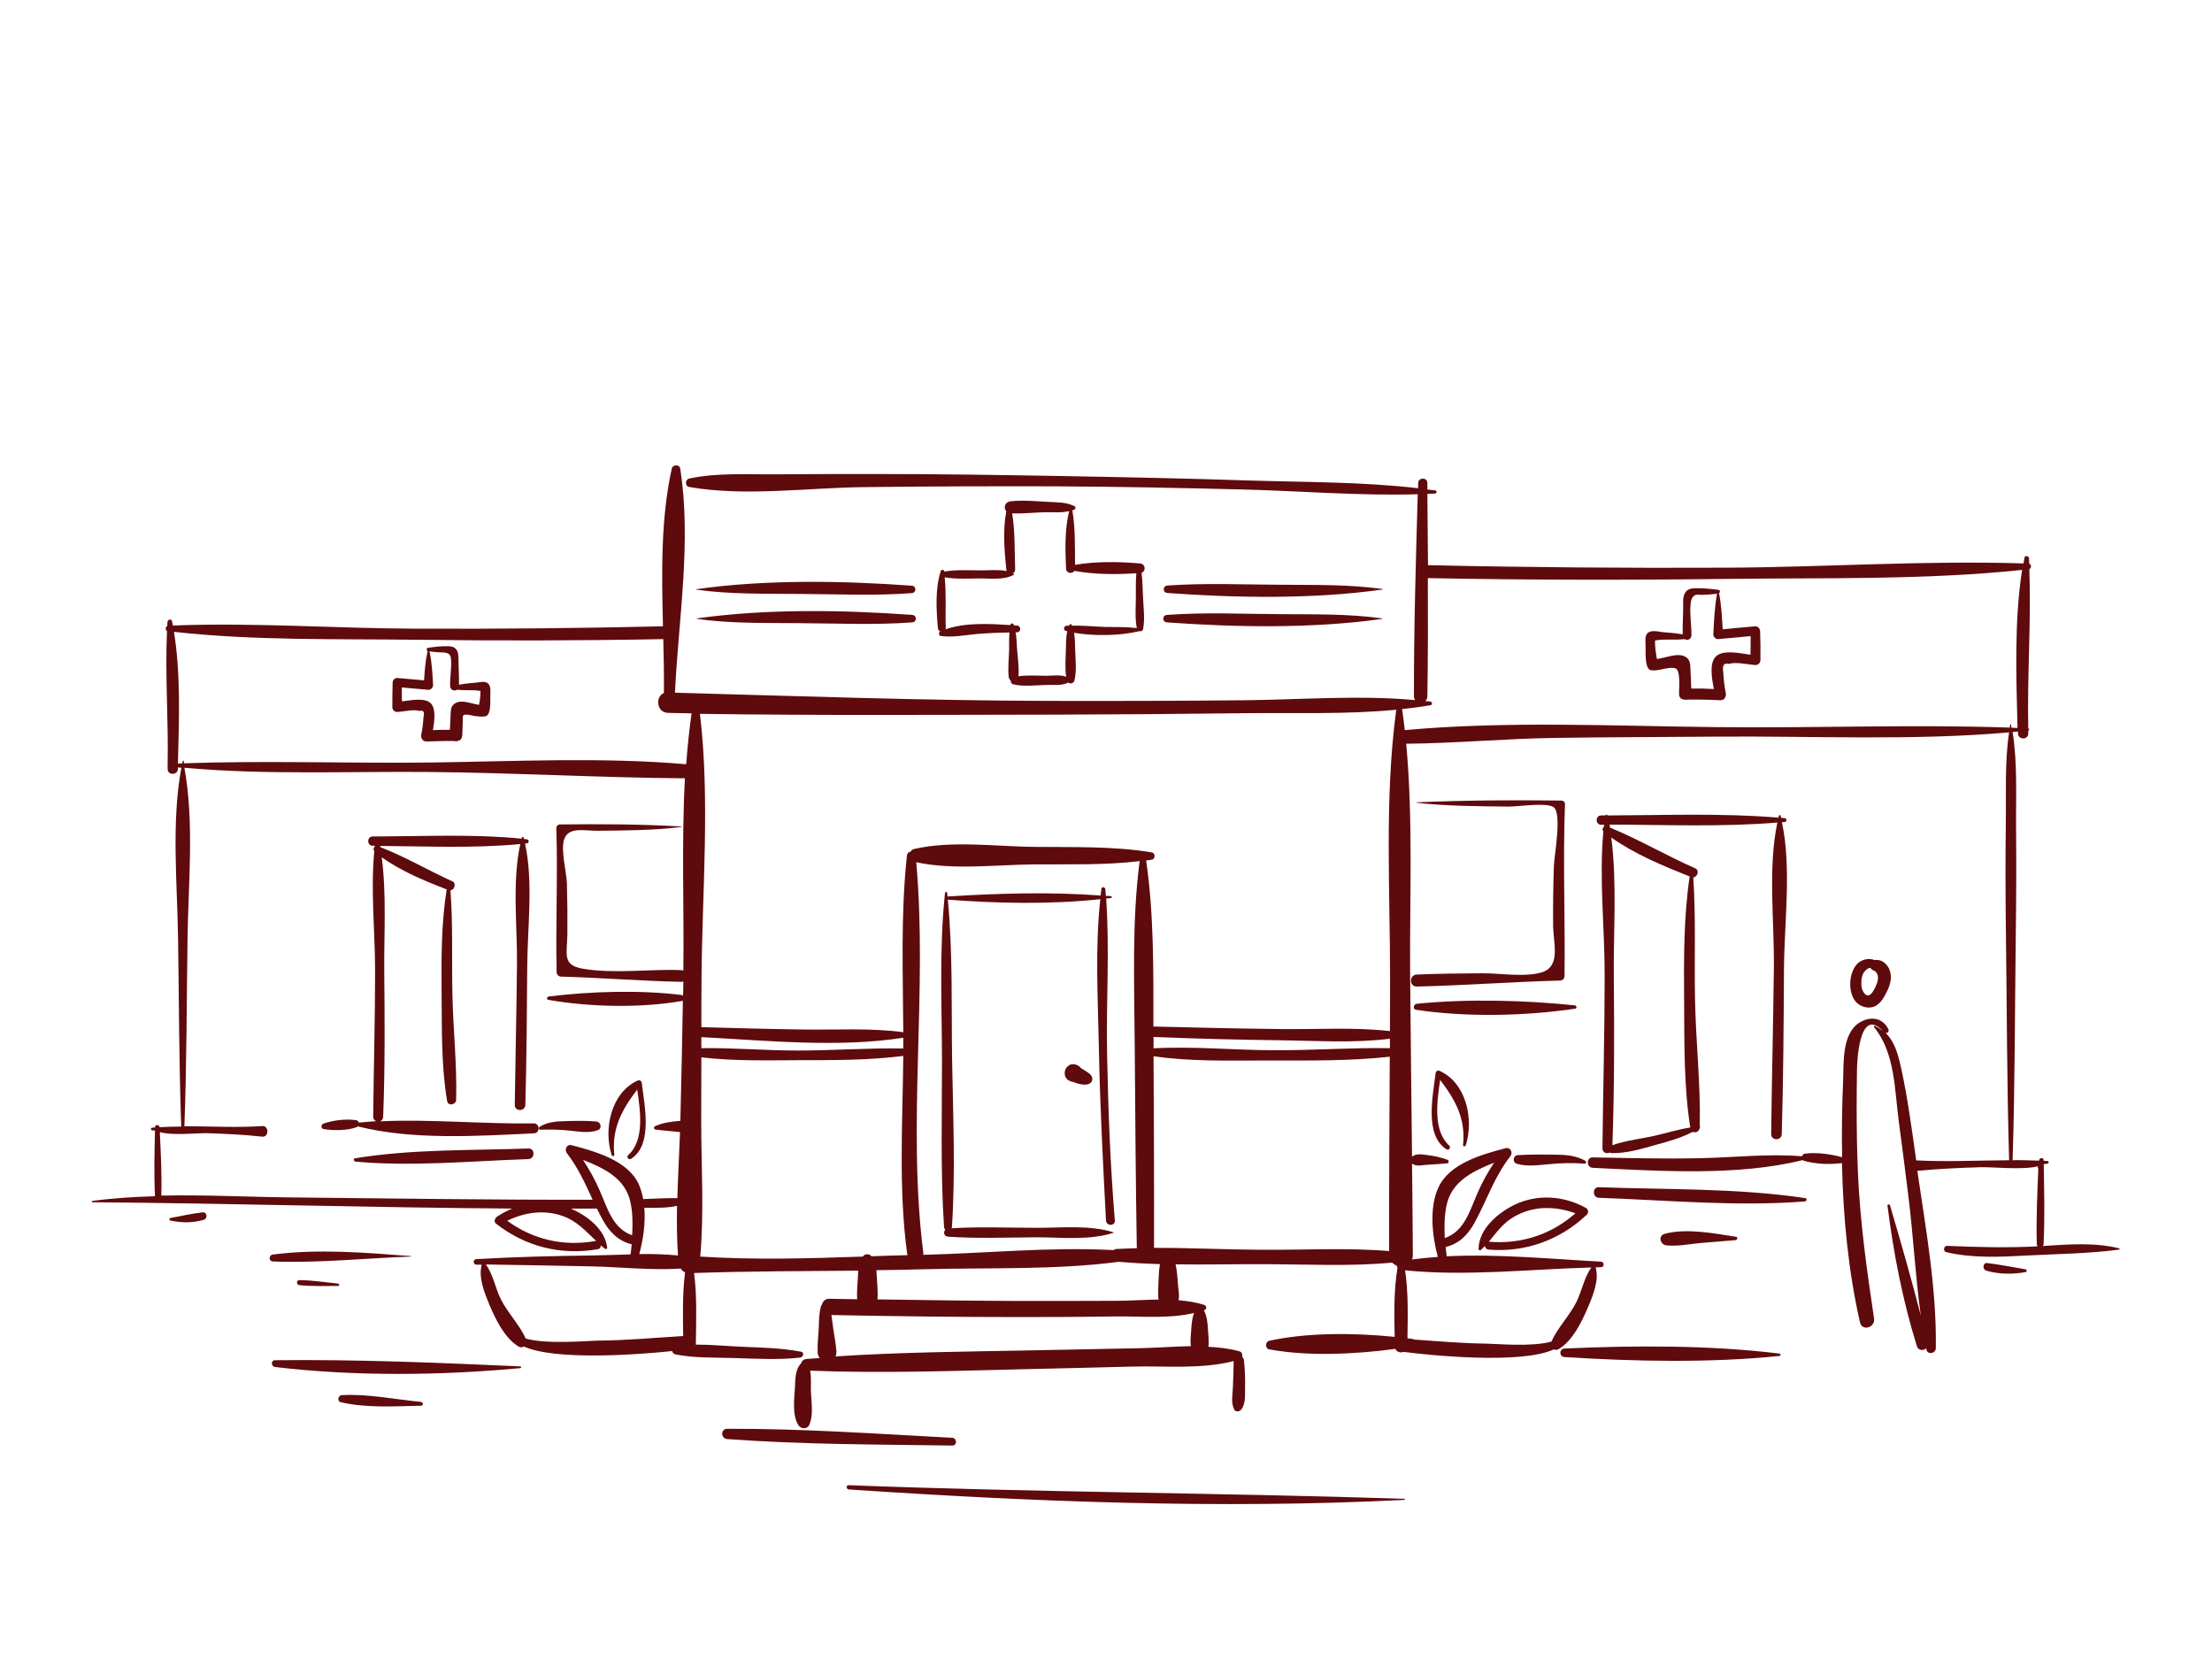 <?xml version="1.0" encoding="utf-8"?>
<!-- Generator: Adobe Illustrator 24.0.1, SVG Export Plug-In . SVG Version: 6.00 Build 0)  -->
<svg version="1.1" id="Layer_1" xmlns="http://www.w3.org/2000/svg" xmlns:xlink="http://www.w3.org/1999/xlink" x="0px" y="0px"
	 viewBox="0 0 140 105" style="enable-background:new 0 0 140 105;" xml:space="preserve">
<style type="text/css">
	.st0{fill:none;stroke:#F7941D;stroke-miterlimit:10;}
	.st1{fill:none;stroke:#E8BA5D;stroke-miterlimit:10;}
	.st2{fill:#FFFFFF;}
	.st3{fill:#231F20;}
	.st4{fill:#5F0A0D;}
</style>
<g>
	<path class="st4" d="M69.55,66.38C69.62,70,69.81,73.63,70,77.25c0.02,0.36,0.59,0.36,0.56,0c-0.29-3.5-0.42-6.97-0.49-10.48
		c-0.07-3.28,0.17-6.62-0.06-9.9c0.1-0.01,0.2-0.02,0.3-0.03c0.08-0.01,0.08-0.11,0-0.12c-0.1-0.01-0.21-0.02-0.32-0.02
		c-0.01-0.14-0.02-0.28-0.03-0.42c-0.01-0.13-0.23-0.19-0.25-0.03c-0.02,0.14-0.03,0.29-0.05,0.43c-3.16-0.24-6.56-0.14-9.69,0.06
		c-0.01-0.07-0.01-0.15-0.02-0.22c-0.01-0.09-0.13-0.09-0.14,0c-0.37,3.5-0.2,7.06-0.19,10.57c0,3.52-0.1,7.06,0.13,10.57
		c0,0.07,0.04,0.13,0.08,0.17c-0.14,0.14-0.09,0.43,0.17,0.44c1.86,0.13,3.75,0.05,5.62,0.04c1.61,0,3.33,0.21,4.87-0.29
		c0.01,0,0.01-0.02,0-0.02c-1.54-0.49-3.27-0.28-4.87-0.29c-1.79,0-3.6-0.08-5.39,0.03c0.01-0.03,0.02-0.05,0.02-0.09
		c0.23-3.51,0.07-7.06,0.01-10.57c-0.05-3.37,0.05-6.78-0.27-10.14c3.1,0.24,6.52,0.31,9.65-0.03
		C69.3,60.02,69.49,63.27,69.55,66.38z"/>
	<path class="st4" d="M67.99,68.51c0.09,0.03,0.18,0.06,0.27,0.08c0.2,0.05,0.43,0.09,0.63,0.02c0.26-0.08,0.32-0.37,0.15-0.57
		c-0.1-0.12-0.26-0.21-0.39-0.29c-0.06-0.04-0.12-0.09-0.19-0.12c-0.03-0.02-0.04-0.03-0.05-0.03c-0.03-0.03-0.05-0.07-0.08-0.09
		c-0.26-0.21-0.61-0.23-0.83,0.06c-0.19,0.24-0.15,0.68,0.16,0.82c0.06,0.03,0.12,0.06,0.19,0.08c0.15,0.01,0.2,0.01,0.13,0.02
		C67.95,68.5,67.96,68.5,67.99,68.51z"/>
	<path class="st4" d="M62.1,36.1c-0.78,0-1.57-0.06-2.34,0.08c0-0.01,0-0.02,0-0.03c-0.02-0.12-0.19-0.1-0.22,0
		c-0.36,1.11-0.28,2.46-0.18,3.6c0.01,0.12,0.08,0.19,0.16,0.22c-0.01,0-0.02,0.01-0.02,0.01c-0.11,0.05-0.09,0.25,0.04,0.27
		c0.74,0.11,1.5-0.05,2.25-0.12c0.7-0.06,1.4-0.09,2.1-0.1c-0.03,0.34-0.02,0.69-0.02,1.04c-0.01,0.58-0.09,1.18-0.03,1.76
		c0.01,0.11,0.07,0.19,0.13,0.24c-0.01,0.1,0.04,0.21,0.15,0.24c0.66,0.16,1.42,0.06,2.09,0.04c0.46-0.02,0.99,0.07,1.39-0.15
		c0.13,0.1,0.35,0.06,0.4-0.12c0.15-0.62,0.07-1.29,0.05-1.92c-0.01-0.37-0.01-0.75-0.07-1.11c1.3,0.22,2.92,0.19,4.12-0.1
		c0,0,0,0,0.01,0c0.1,0.02,0.22-0.02,0.24-0.14c0.12-0.67,0.02-1.38-0.01-2.05c-0.02-0.5-0.03-1.01-0.09-1.51
		c0.29-0.11,0.26-0.55-0.1-0.59c-1.27-0.11-2.82-0.14-4.11,0.09c-0.01-1.13,0.02-2.35-0.17-3.45c0.04-0.01,0.07-0.02,0.11-0.04
		c0.09-0.03,0.13-0.17,0.03-0.22c-0.54-0.28-1.16-0.24-1.75-0.28c-0.76-0.04-1.55-0.12-2.31-0.03c-0.36,0.04-0.45,0.43-0.26,0.63
		c-0.23,1.17-0.12,2.52,0,3.68c0,0.04,0.02,0.07,0.03,0.1C63.19,36.04,62.62,36.1,62.1,36.1z M64.06,32.49
		c0.67,0.03,1.36-0.05,2.03-0.07c0.52-0.01,1.07,0.05,1.58-0.07c-0.29,1.14-0.25,2.49-0.2,3.64c0.01,0.3,0.41,0.35,0.53,0.14
		c1.22,0.23,2.68,0.24,3.92,0.15c-0.04,0.49-0.03,0.97-0.03,1.46c0,0.66-0.07,1.36,0.06,2.01c-0.66-0.08-1.32-0.06-1.98-0.07
		c-0.7-0.02-1.42-0.1-2.12-0.08c-0.01-0.02-0.02-0.05-0.03-0.07c-0.02-0.04-0.1-0.04-0.12,0c-0.01,0.02-0.02,0.05-0.03,0.07
		c-0.05,0-0.11,0-0.16,0c-0.18,0.01-0.24,0.29-0.05,0.33c0.03,0.01,0.06,0.01,0.09,0.02c-0.09,0.39-0.08,0.79-0.09,1.19
		c-0.01,0.55-0.07,1.14,0.02,1.69c-0.39-0.14-0.85-0.06-1.27-0.06c-0.56,0-1.18-0.05-1.75,0.03c0.05-0.58-0.05-1.17-0.09-1.74
		c-0.02-0.35-0.03-0.7-0.09-1.04c0.03,0,0.06,0,0.08,0c0.28,0,0.28-0.42,0-0.43c-0.06,0-0.13-0.01-0.19-0.01
		c-0.01-0.01-0.01-0.03-0.01-0.05c-0.03-0.09-0.17-0.1-0.2,0c0,0.01,0,0.02-0.01,0.03c-1.3-0.08-2.87-0.17-4.1,0.27
		c0.01-0.03,0.02-0.06,0.01-0.09c-0.04-1.05,0.04-2.15-0.07-3.2c0.76,0.13,1.53,0.07,2.3,0.07c0.69,0,1.47,0.11,2.09-0.24
		c0.01-0.01,0.01-0.03,0-0.04c-0.03-0.02-0.06-0.02-0.08-0.04c0.09-0.04,0.15-0.12,0.15-0.25C64.21,34.9,64.25,33.64,64.06,32.49z"
		/>
	<path class="st4" d="M73.88,37.53c4.38,0.32,9.28,0.4,13.63-0.22c0.02,0,0.02-0.03,0-0.03c-2.13-0.3-4.29-0.25-6.44-0.27
		c-2.38-0.01-4.81-0.12-7.19,0.05C73.58,37.09,73.58,37.51,73.88,37.53z"/>
	<path class="st4" d="M73.85,39.39c4.38,0.32,9.28,0.4,13.63-0.22c0.02,0,0.02-0.03,0-0.03c-2.13-0.3-4.29-0.25-6.44-0.27
		c-2.38-0.01-4.81-0.13-7.19,0.05C73.55,38.94,73.55,39.37,73.85,39.39z"/>
	<path class="st4" d="M57.71,37.07c-4.38-0.32-9.28-0.4-13.63,0.22c-0.02,0-0.02,0.03,0,0.03c2.13,0.3,4.29,0.25,6.44,0.27
		c2.38,0.01,4.81,0.13,7.19-0.05C58.01,37.51,58.01,37.09,57.71,37.07z"/>
	<path class="st4" d="M44.11,39.14c-0.02,0-0.02,0.03,0,0.03c2.13,0.3,4.29,0.25,6.44,0.27c2.38,0.01,4.81,0.13,7.19-0.05
		c0.3-0.02,0.3-0.45,0-0.47C53.37,38.6,48.46,38.52,44.11,39.14z"/>
	<path class="st4" d="M93.58,79.05c0,0.08,0.1,0.11,0.15,0.06c0.09-0.08,0.17-0.17,0.25-0.25c0.02,0.11,0.09,0.22,0.24,0.23
		c2.32,0.19,4.52-0.61,6.21-2.21c0.13-0.12,0.1-0.35-0.06-0.43c-1.36-0.76-3.02-0.89-4.45-0.23C94.84,76.73,93.59,77.77,93.58,79.05
		z M95.86,76.99c1.22-0.69,2.58-0.66,3.85-0.2c-1.53,1.35-3.43,1.97-5.48,1.8C94.72,78,95.14,77.39,95.86,76.99z"/>
	<path class="st4" d="M92.77,72.49c0.52-1.62,0.05-3.94-1.65-4.71c-0.12-0.06-0.24,0.01-0.26,0.15c-0.15,1.34-0.74,3.91,0.69,4.81
		c0.14,0.09,0.3-0.12,0.18-0.23c-1.05-0.95-0.78-2.8-0.58-4.16c0.95,1.25,1.62,2.43,1.45,4.12C92.58,72.57,92.74,72.58,92.77,72.49z
		"/>
	<path class="st4" d="M118.61,63.71c0.44-0.17,0.68-0.67,0.87-1.07c0.2-0.43,0.29-0.94,0.06-1.37c-0.2-0.37-0.52-0.56-0.91-0.51
		c-0.35-0.15-0.85-0.03-1.12,0.28c-0.52,0.61-0.57,1.85,0.01,2.43C117.8,63.73,118.24,63.85,118.61,63.71z M117.87,61.75
		c0.06-0.21,0.27-0.46,0.5-0.5c0.04,0.06,0.1,0.12,0.17,0.15c0.44,0.18,0.35,0.64,0.19,0.99c-0.14,0.31-0.43,0.92-0.77,0.43
		C117.76,62.54,117.78,62.06,117.87,61.75z"/>
	<path class="st4" d="M38.88,73.08c-0.17-1.69,0.5-2.87,1.45-4.12c0.2,1.36,0.48,3.21-0.58,4.16c-0.12,0.11,0.04,0.31,0.18,0.23
		c1.43-0.89,0.84-3.46,0.69-4.81c-0.02-0.13-0.13-0.2-0.26-0.15c-1.7,0.77-2.17,3.09-1.65,4.71C38.73,73.2,38.89,73.19,38.88,73.08z
		"/>
	<path class="st4" d="M112.95,51.78c-0.07-0.01-0.14-0.01-0.22-0.02c-0.01-0.04-0.02-0.09-0.03-0.13c-0.01-0.06-0.1-0.06-0.11,0
		c-0.01,0.04-0.02,0.08-0.03,0.12c-3.58-0.3-7.23-0.15-10.81-0.14c-0.03-0.06-0.13-0.06-0.15,0c-0.09,0-0.18,0-0.26,0
		c-0.38,0-0.38,0.59,0,0.59c0.06,0,0.13,0,0.19,0c-0.01,0.04-0.01,0.09-0.02,0.13c-0.08,0.07-0.12,0.21-0.03,0.29
		c-0.28,2.99,0.09,6.17,0.08,9.15c0,3.64-0.1,7.27-0.14,10.91c0,0.27,0.27,0.36,0.46,0.27c0.03,0.01,0.06,0.02,0.1,0.03
		c0.97,0.03,1.96-0.28,2.89-0.54c0.77-0.21,1.55-0.43,2.26-0.8c0.17,0.08,0.43-0.03,0.44-0.25c0,0,0,0,0.01,0
		c0.04-0.02,0.03-0.08,0-0.1c0.06-2.66-0.25-5.36-0.3-8.03c-0.05-2.57,0.06-5.17-0.11-7.73c0.26-0.01,0.41-0.44,0.13-0.57
		c-1.82-0.8-3.57-1.83-5.4-2.58c-0.01-0.06-0.02-0.13-0.03-0.19c3.52,0.01,7.11,0.16,10.62-0.13c-0.61,2.9-0.18,6.34-0.22,9.26
		c-0.04,3.49-0.13,6.97-0.17,10.46c0,0.43,0.66,0.43,0.67,0c0.1-3.48,0.12-6.97,0.14-10.46c0.02-2.94,0.49-6.38-0.13-9.28
		c0.05,0,0.1-0.01,0.15-0.01C113.11,52.02,113.11,51.8,112.95,51.78z M106.94,55.47c-0.38,2.57-0.37,5.21-0.35,7.8
		c0.02,2.67-0.03,5.45,0.39,8.09c-0.7,0.11-1.38,0.32-2.07,0.48c-0.94,0.23-1.95,0.32-2.86,0.64c0.13-3.56,0.12-7.14,0.09-10.7
		c-0.03-2.82,0.21-5.91-0.16-8.77C103.47,54.06,105.27,54.81,106.94,55.47z"/>
	<path class="st4" d="M114.26,75.83c-4.28-0.64-8.74-0.53-13.06-0.69c-0.43-0.02-0.43,0.66,0,0.67c4.31,0.15,8.73,0.57,13.03,0.23
		C114.35,76.03,114.39,75.85,114.26,75.83z"/>
	<path class="st4" d="M107.65,78.67c0.73-0.06,1.46-0.12,2.2-0.18c0.11-0.01,0.16-0.19,0.03-0.21c-1.38-0.22-3.16-0.56-4.52-0.19
		c-0.43,0.12-0.29,0.68,0.1,0.73C106.16,78.9,106.94,78.73,107.65,78.67z"/>
	<path class="st4" d="M97.61,61.53c-1.04,0.34-2.68,0.06-3.78,0.07c-1.39,0.01-2.77,0.02-4.16,0.08c-0.49,0.02-0.49,0.77,0,0.76
		c3.02-0.07,6.04-0.3,9.07-0.38c0.16,0,0.28-0.13,0.28-0.28c0.05-3.63-0.11-7.25,0.03-10.89c0-0.12-0.1-0.22-0.22-0.22
		c-3.06-0.04-6.11-0.02-9.17,0.11c-0.02,0-0.02,0.02,0,0.03c1.93,0.21,3.87,0.22,5.81,0.24c0.56,0.01,2.37-0.28,2.85,0.03
		c0.56,0.36,0.05,3.07,0.03,3.69c-0.05,1.3-0.06,2.59-0.05,3.89C98.33,59.76,98.77,61.15,97.61,61.53z"/>
	<path class="st4" d="M99.7,63.84c0.13-0.02,0.08-0.2-0.03-0.21c-3.19-0.33-6.81-0.42-10-0.1c-0.2,0.02-0.28,0.34-0.05,0.38
		C92.78,64.39,96.54,64.31,99.7,63.84z"/>
	<path class="st4" d="M96.01,73.66c0.66,0.19,1.37,0.08,2.05,0.02c0.76-0.07,1.48-0.09,2.23-0.03c0.1,0.01,0.13-0.14,0.05-0.18
		c-0.57-0.32-1.18-0.38-1.83-0.39c-0.8-0.01-1.64-0.02-2.43,0.03C95.77,73.11,95.69,73.56,96.01,73.66z"/>
	<path class="st4" d="M134.13,79.01c-1.58-0.39-3.22-0.25-4.83-0.15c0.02-0.03,0.04-0.06,0.04-0.11c0.08-1.68,0.04-3.38,0.01-5.07
		c0.08-0.01,0.15-0.02,0.23-0.03c0.11-0.01,0.11-0.16,0-0.17c-0.08,0-0.16-0.01-0.23-0.01c0-0.01,0-0.02,0-0.03
		c0-0.19-0.28-0.19-0.29,0c0,0.01,0,0.01,0,0.02c-0.56-0.02-1.12-0.04-1.68-0.03c0,0,0,0,0-0.01c0.15-4.72,0.14-9.44,0.2-14.16
		c0.03-2.26,0.04-4.51,0.02-6.77c-0.02-2.03,0.1-4.15-0.22-6.16c0.11-0.01,0.23-0.02,0.34-0.03c0,0.04,0,0.08,0,0.12
		c0.01,0.42,0.66,0.42,0.65,0c0-0.06,0-0.12,0-0.18c0.08-0.02,0.08-0.13,0-0.14c-0.07-3.36,0.19-6.74,0.07-10.08
		c0.14-0.07,0.14-0.29-0.01-0.34c0-0.11-0.01-0.22-0.01-0.34c-0.01-0.16-0.26-0.21-0.29-0.04c-0.02,0.12-0.04,0.24-0.06,0.36
		c-6.25-0.2-12.57,0.24-18.83,0.27c-6.29,0.03-12.57-0.02-18.86-0.16c-0.01-1.5-0.03-3.01-0.04-4.51c0.16-0.01,0.32-0.01,0.48-0.02
		c0.11-0.01,0.15-0.18,0.03-0.2c-0.17-0.02-0.34-0.04-0.51-0.06c0-0.14,0-0.27,0-0.41c0-0.37-0.57-0.37-0.58,0
		c0,0.11-0.01,0.22-0.01,0.33c-3.54-0.41-7.16-0.38-10.71-0.49c-3.93-0.13-7.85-0.21-11.78-0.28c-3.93-0.07-7.86-0.13-11.79-0.13
		c-2.1,0-4.19,0-6.29,0.02c-1.84,0.02-3.77-0.12-5.57,0.27c-0.25,0.06-0.27,0.48,0,0.53c3.52,0.62,7.5,0.05,11.07,0.01
		c4.06-0.05,8.12-0.06,12.18-0.05c3.93,0.02,7.86,0.1,11.78,0.2c3.68,0.09,7.41,0.41,11.09,0.3c-0.12,4.26-0.25,8.53-0.24,12.79
		c0,0.1,0.03,0.18,0.08,0.24c-3.58-0.33-7.33-0.02-10.9,0.01c-4.09,0.04-8.17,0.05-12.26,0.04c-7.9-0.02-15.79-0.3-23.69-0.52
		c0.22-4.65,1.06-9.59,0.33-14.19c-0.04-0.27-0.47-0.25-0.53,0c-0.71,3.2-0.64,6.62-0.56,9.99c-5.21,0.12-10.42,0.17-15.64,0.15
		c-5.11-0.02-10.27-0.4-15.38-0.2c-0.02-0.09-0.03-0.18-0.05-0.27c-0.03-0.17-0.28-0.12-0.29,0.04c-0.01,0.09-0.01,0.17-0.01,0.26
		c-0.13,0.06-0.13,0.24-0.02,0.32c-0.13,2.81,0.1,5.66,0.04,8.47c-0.01,0.02-0.01,0.04,0,0.06c0,0.06,0,0.12,0,0.19
		c-0.01,0.42,0.64,0.42,0.65,0c0-0.03,0-0.06,0-0.09c0.07,0.01,0.15,0.01,0.22,0.02c-0.64,3.44-0.26,7.32-0.21,10.79
		c0.06,3.97,0.06,7.95,0.2,11.92c-0.46,0-0.91,0.02-1.37,0.04c-0.02-0.18-0.29-0.18-0.29,0.01c0,0,0,0.01,0,0.01
		c-0.06,0-0.11,0.01-0.17,0.01c-0.11,0.01-0.11,0.16,0,0.17c0.06,0,0.11,0.01,0.17,0.01c-0.03,1.38-0.07,2.78,0,4.16
		c-1.34,0.04-2.67,0.12-3.98,0.3c-0.04,0.01-0.03,0.07,0.01,0.08c8.86,0.07,17.72,0.34,26.58,0.4c-0.34,0.14-0.66,0.31-0.97,0.52
		c-0.13,0.09-0.21,0.32-0.06,0.43c1.86,1.46,4.12,2.03,6.45,1.62c0.14-0.02,0.19-0.13,0.18-0.24c0.08,0.07,0.17,0.14,0.26,0.21
		c0.05,0.04,0.16,0.02,0.15-0.06c-0.13-1.17-1.27-2.03-2.3-2.48c0.55,0,1.1,0,1.65,0c0.11,0.23,0.23,0.47,0.36,0.7
		c0.42,0.77,0.99,1.36,1.84,1.56c-0.02,0.22-0.04,0.43-0.07,0.64c-0.85,0.02-1.69,0.06-2.49,0.07c-2.42,0.03-4.85,0.09-7.27,0.23
		c-0.22,0.01-0.23,0.34,0,0.35c0.11,0,0.22,0,0.34,0.01c-0.23,0.8,0.19,1.82,0.49,2.54c0.39,0.92,0.96,2.1,1.84,2.63
		c0.13,0.08,0.25,0.06,0.34,0c1.92,0.88,6.98,0.54,9.39,0.29c0.01,0.1,0.07,0.18,0.2,0.21c1.2,0.24,2.46,0.19,3.69,0.23
		c1.4,0.04,2.82,0.13,4.21-0.03c0.19-0.02,0.28-0.33,0.05-0.37c-1.2-0.23-2.44-0.26-3.66-0.31c-0.99-0.04-2-0.14-3-0.14
		c0.02-1.48,0.08-3.04-0.11-4.53c3.46-0.12,6.93-0.12,10.39-0.15c-0.01,0.12-0.02,0.24-0.02,0.36c-0.02,0.48-0.08,0.97-0.05,1.45
		c-0.58-0.01-1.16-0.02-1.74-0.03c-0.28-0.01-0.44,0.16-0.49,0.37c-0.03,0.03-0.05,0.06-0.06,0.11c-0.13,0.44-0.12,0.92-0.14,1.38
		c-0.03,0.51-0.09,1.02-0.07,1.53c0,0.15,0.06,0.27,0.13,0.36c-0.28,0.02-0.56,0.04-0.84,0.06c-0.19,0.02-0.3,0.14-0.34,0.28
		c-0.38,0.37-0.36,1.04-0.39,1.54c-0.04,0.74-0.18,1.72,0.22,2.37c0.14,0.23,0.55,0.28,0.68,0c0.3-0.67,0.13-1.5,0.11-2.22
		c-0.01-0.37,0.04-0.83-0.05-1.23c4.6,0.18,9.22,0.01,13.81-0.1c2.21-0.05,4.42-0.1,6.64-0.16c2.05-0.05,4.35,0.18,6.36-0.35
		c-0.01,0.56-0.02,1.13-0.05,1.69c-0.02,0.48-0.13,0.93,0.08,1.37c0.09,0.19,0.35,0.15,0.46,0c0.28-0.39,0.22-0.9,0.23-1.37
		c0.02-0.58-0.01-1.16-0.07-1.74c-0.01-0.1-0.06-0.18-0.12-0.23c0.04-0.14-0.01-0.3-0.18-0.34c-0.62-0.17-1.28-0.25-1.95-0.28
		c0.05-0.37-0.01-0.76-0.03-1.14c-0.02-0.41-0.07-0.81-0.25-1.17c0.01,0,0.01,0,0.02-0.01c0.16-0.06,0.17-0.27,0-0.33
		c-0.52-0.17-1.07-0.25-1.63-0.3c0.07-0.3,0-0.62-0.03-0.94c-0.03-0.44-0.06-0.88-0.15-1.31c0-0.01-0.01-0.01-0.01-0.02
		c1.94,0.03,3.88-0.02,5.8-0.01c2.61,0.01,5.3,0.15,7.91-0.1c0.08,0.09,0.18,0.15,0.29,0.19c0.01,0.05,0.03,0.09,0.05,0.13
		c-0.24,1.43-0.21,2.93-0.18,4.38c-2.56-0.26-5.56-0.28-7.94,0.25c-0.26,0.06-0.27,0.49,0,0.54c2.41,0.45,5.41,0.32,7.98-0.03
		c0.09,0.2,0.33,0.27,0.52,0.19c1.6,0.21,7.45,0.81,9.52-0.16c0.09,0.05,0.19,0.05,0.31-0.02c0.87-0.53,1.45-1.71,1.84-2.63
		c0.31-0.73,0.73-1.74,0.49-2.54c0.11,0,0.22-0.01,0.34-0.01c0.23,0,0.22-0.34,0-0.35c-3.14-0.17-6.53-0.5-9.77-0.34
		c-0.02-0.2-0.04-0.39-0.06-0.59c0.85-0.2,1.42-0.78,1.84-1.56c0.78-1.43,1.23-2.87,2.25-4.18c0.18-0.23,0.02-0.59-0.3-0.51
		c-1.49,0.39-3.56,0.96-4.26,2.5c-0.57,1.25-0.4,2.99-0.03,4.38c-0.55,0.04-1.09,0.09-1.63,0.16c0.03-0.08,0.05-0.17,0.05-0.27
		c-0.01-1.93-0.03-3.87-0.05-5.8c0.28,0.21,0.58,0.1,0.93,0.08c0.43-0.03,0.85-0.05,1.28-0.09c0.13-0.01,0.15-0.18,0.03-0.23
		c-0.4-0.15-0.81-0.24-1.23-0.29c-0.35-0.04-0.74-0.14-1.01,0.1c-0.04-3.81-0.09-7.61-0.12-11.42c-0.04-4.85,0.2-9.86-0.25-14.72
		c3.16-0.03,6.32-0.33,9.48-0.37c3.38-0.05,6.76-0.05,10.14-0.08c6.12-0.05,12.42,0.27,18.54-0.27c-0.29,1.89-0.18,3.87-0.21,5.77
		c-0.03,2.38-0.02,4.76,0.01,7.14c0.06,4.72,0.06,9.44,0.2,14.16c0,0,0,0.01,0,0.01c-1.96,0.01-3.92,0.11-5.88,0.01
		c-0.28-1.97-0.54-3.97-0.97-5.91c-0.19-0.85-0.41-1.62-0.97-2.16c0.12,0.04,0.24-0.11,0.18-0.23c-0.36-0.72-1.1-0.85-1.8-0.44
		c-1.18,0.7-1.02,2.65-1.07,3.8c-0.07,1.56-0.09,3.15-0.06,4.74c-0.72-0.2-1.59-0.32-2.33-0.23c-0.11,0.01-0.18,0.08-0.21,0.17
		c-2.12-0.18-4.33,0.08-6.46,0.12c-2.26,0.05-4.52-0.01-6.78-0.05c-0.42-0.01-0.42,0.64,0,0.66c4.22,0.2,9.15,0.54,13.29-0.49
		c0.02,0.02,0.05,0.04,0.09,0.05c0.74,0.21,1.63,0.24,2.39,0.14c0.07,3.4,0.4,6.81,1.14,10.08c0.14,0.59,0.98,0.33,0.89-0.25
		c-0.46-3.09-0.89-6.14-1.02-9.26c-0.06-1.39-0.08-2.78-0.08-4.16c0-0.76,0.01-1.51,0.02-2.27c0-0.32,0.09-4.18,1.67-2.47
		c-0.15-0.13-0.32-0.25-0.53-0.35c-0.05-0.03-0.1,0.03-0.06,0.08c1.32,1.59,1.3,3.93,1.56,5.91c0.22,1.64,0.43,3.28,0.63,4.92
		c0.3,2.45,0.43,4.96,0.77,7.42c-0.6-2.34-1.27-4.67-1.95-6.98c-0.02-0.08-0.17-0.07-0.16,0.02c0.38,3,0.96,6,1.86,8.89
		c0.09,0.3,0.42,0.31,0.59,0.14c0.01,0.03,0.01,0.05,0.01,0.08c0.07,0.35,0.6,0.26,0.6-0.08c0.06-3.71-0.63-7.55-1.17-11.23
		c1.35-0.13,2.69-0.19,4.05-0.23c0.66-0.02,2.67,0.19,3.58-0.06c0,0.03-0.01,0.07-0.01,0.1c0,0.03,0.02,0.04,0.04,0.02c0,0,0,0,0,0
		c-0.07,1.6-0.14,3.22-0.1,4.82c0,0.05,0.02,0.09,0.05,0.13c-1.93,0.1-3.79,0.05-5.72-0.03c-0.23-0.01-0.28,0.35-0.05,0.4
		c1.67,0.39,3.4,0.3,5.1,0.21c1.92-0.1,3.9-0.12,5.8-0.37C134.16,79.08,134.17,79.02,134.13,79.01z M37.73,78.54
		c-0.01,0-0.02,0-0.03,0c-2.01,0.37-3.97-0.08-5.6-1.28c1.12-0.53,2.32-0.72,3.54-0.29C36.54,77.3,37.09,77.94,37.73,78.54z
		 M91.56,76.26c0.33-1.5,1.67-2.14,3-2.67c-0.39,0.6-0.74,1.21-1.03,1.88c-0.5,1.13-0.83,2.46-2.09,2.89
		C91.41,77.65,91.41,76.94,91.56,76.26z M58.44,79.42c0-0.03,0-0.06,0-0.1c-1.04-8.2,0.28-16.55-0.45-24.75
		c2.32,0.51,5.06,0.16,7.43,0.14c2.23-0.02,4.49,0.06,6.71-0.21c-0.51,3.91-0.33,7.98-0.31,11.91c0.03,4.2,0.06,8.39,0.13,12.59
		c-0.42,0.01-0.85,0.03-1.27,0.05c-0.08,0-0.15,0.03-0.2,0.07C66.49,78.91,62.38,79.32,58.44,79.42z M44.39,65.64
		c4.16,0.22,8.68,0.68,12.78,0.04c0,0.23,0,0.46,0,0.68c-2.22-0.04-4.45,0.13-6.68,0.13c-2.03,0-4.08-0.18-6.1-0.15
		C44.39,66.11,44.39,65.87,44.39,65.64z M73.01,66.35c0-0.24,0-0.48,0-0.72c2.69,0.11,5.39,0.18,8.08,0.21
		c2.27,0.03,4.62,0.19,6.88-0.1c0,0.2,0,0.4,0,0.6c-2.42-0.04-4.85,0.14-7.27,0.13C78.15,66.47,75.55,66.21,73.01,66.35z
		 M66.79,45.23c3.96-0.01,7.91-0.04,11.87-0.09c3.17-0.04,6.51,0.09,9.71-0.22c-0.76,5.65-0.38,11.56-0.39,17.25
		c0,1.03-0.01,2.06-0.01,3.09c-2.27-0.26-4.61-0.1-6.88-0.13c-2.7-0.03-5.39-0.09-8.09-0.16c0-3.49,0.04-7.07-0.46-10.51
		c0.12-0.02,0.24-0.03,0.36-0.05c0.23-0.04,0.23-0.42,0-0.46c-2.47-0.41-5-0.32-7.49-0.35c-2.41-0.03-5.19-0.41-7.54,0.13
		c-0.11,0.02-0.19,0.09-0.24,0.17c-0.11,0.02-0.22,0.1-0.23,0.26c-0.4,3.67-0.25,7.46-0.23,11.17c-2.07-0.28-4.21-0.14-6.3-0.17
		c-2.16-0.03-4.32-0.09-6.48-0.15c0-1.04,0-2.08,0.01-3.12c0.04-5.48,0.55-11.26-0.1-16.71C51.8,45.29,59.29,45.24,66.79,45.23z
		 M11.26,48.33c0.07-2.73,0.19-5.63-0.25-8.34c5.04,0.56,10.24,0.44,15.31,0.5c5.22,0.07,10.43,0.06,15.65-0.04c0,0,0.01,0,0.01,0
		c0.03,1.15,0.05,2.29,0.04,3.41c-0.56,0.23-0.47,1.25,0.27,1.26c0.49,0.01,0.99,0.02,1.48,0.03c-0.15,1.06-0.26,2.14-0.34,3.22
		c-5.33-0.46-10.86-0.18-16.19-0.11c-5.18,0.06-10.41-0.13-15.59,0.05c-0.01-0.05-0.02-0.11-0.03-0.16c-0.01-0.02-0.04-0.02-0.05,0
		c-0.01,0.05-0.02,0.11-0.03,0.16C11.43,48.32,11.34,48.33,11.26,48.33z M18.76,75.79c-2.8-0.02-5.69-0.18-8.55-0.12
		c0.04-1.31-0.03-2.62-0.09-3.93c0.01,0,0.02-0.01,0.01-0.02c0-0.02,0-0.05-0.01-0.07c0.77,0.24,2.46,0.05,2.99,0.07
		c1.17,0.04,2.32,0.09,3.49,0.22c0.42,0.05,0.44-0.7,0-0.67c-1.64,0.11-3.29,0.01-4.93,0.01c0.15-3.97,0.14-7.95,0.2-11.92
		c0.05-3.46,0.43-7.33-0.2-10.77c5.13,0.47,10.41,0.22,15.54,0.27c5.38,0.05,10.77,0.36,16.14,0.4c-0.22,4.04-0.05,8.19-0.1,12.17
		c-0.04-0.02-0.09-0.03-0.14-0.03c-2-0.08-4.25,0.25-6.22-0.09c-1.34-0.23-0.99-0.93-0.98-2.23c0.01-1.05,0-2.11-0.03-3.16
		c-0.02-0.73-0.41-2.14-0.17-2.81c0.28-0.81,1.32-0.52,2.1-0.53c1.77-0.02,3.55-0.02,5.31-0.24c0.02,0,0.02-0.02,0-0.03
		c-2.56-0.15-5.13-0.16-7.69-0.13c-0.11,0-0.22,0.1-0.22,0.22c0.1,3.05-0.05,6.09,0.02,9.13c0,0.16,0.13,0.28,0.28,0.28
		c2.54,0.07,5.07,0.28,7.61,0.33c0.05,0,0.09-0.01,0.13-0.02c0,0.3-0.01,0.6-0.02,0.9c-0.03-0.03-0.07-0.05-0.11-0.05
		c-2.63-0.32-5.76-0.23-8.39,0.1c-0.11,0.01-0.16,0.19-0.03,0.21c2.6,0.46,5.87,0.53,8.47,0.07c0.02,0,0.04-0.01,0.05-0.02
		c-0.04,2.39-0.09,4.79-0.15,7.18c0,0.14-0.01,0.29-0.01,0.43c-0.55,0.04-1.09,0.11-1.61,0.34c-0.09,0.04-0.07,0.2,0.03,0.21
		c0.52,0.07,1.04,0.1,1.56,0.16c-0.05,1.38-0.13,2.78-0.17,4.18c-0.72-0.01-1.44,0.04-2.16,0.06c-0.06-0.32-0.15-0.62-0.27-0.91
		c-0.68-1.54-2.79-2.11-4.26-2.5c-0.32-0.08-0.47,0.28-0.3,0.51c0.72,0.93,1.16,1.93,1.63,2.94C31.26,75.95,25.01,75.85,18.76,75.79
		z M37.93,75.29c-0.29-0.66-0.64-1.28-1.03-1.88c1.33,0.52,2.68,1.17,3,2.67c0.15,0.68,0.15,1.39,0.11,2.1
		C38.76,77.75,38.44,76.43,37.93,75.29z M40.78,76.44c0.68,0,1.41,0.03,2.07-0.12c-0.02,1.05-0.01,2.11,0.06,3.14
		c-0.8-0.08-1.62-0.1-2.45-0.09C40.71,78.46,40.86,77.41,40.78,76.44z M33.27,84.72c-0.39-0.89-1.14-1.62-1.58-2.51
		c-0.33-0.67-0.49-1.57-0.94-2.18c2.22,0.04,4.44,0.07,6.67,0.12c1.83,0.04,3.8,0.26,5.66,0.14c0.02,0.02,0.03,0.04,0.05,0.06
		c0.05,0.08,0.13,0.14,0.23,0.17c-0.17,1.33-0.14,2.71-0.12,4.04c-1.82,0.11-3.63,0.28-5.46,0.29
		C37.07,84.87,34.6,85.09,33.27,84.72z M44.32,79.53c0.25-2.84,0.06-5.78,0.06-8.63c0-1.33,0.01-2.65,0.01-3.98
		c2.01,0.24,4.09,0.19,6.11,0.18c2.21,0,4.47,0.01,6.67-0.27c-0.04,4.17-0.31,8.34,0.24,12.49c0.01,0.05,0.02,0.09,0.03,0.12
		c-0.76,0.02-1.52,0.04-2.28,0.07c-0.01-0.01-0.02-0.02-0.03-0.03c-0.12-0.13-0.36-0.13-0.48,0c-0.02,0.02-0.03,0.03-0.04,0.05
		C51.18,79.65,47.72,79.75,44.32,79.53z M75.4,84.08c-0.02,0.37-0.08,0.75-0.03,1.12c-1.1,0.02-2.22,0.11-3.27,0.13
		c-2.34,0.05-4.68,0.09-7.03,0.14c-4.06,0.08-8.14,0.11-12.19,0.38c0.04-0.08,0.06-0.18,0.06-0.29c-0.03-0.48-0.13-0.96-0.2-1.44
		c-0.04-0.29-0.07-0.59-0.12-0.89c4.03,0.08,8.07,0.13,12.1,0.13c1.97,0,3.94-0.01,5.92-0.04c1.6-0.02,3.36,0.16,4.93-0.22
		C75.46,83.41,75.42,83.74,75.4,84.08z M73.41,80.04c-0.08,0.47-0.08,0.93-0.1,1.4c-0.01,0.3-0.03,0.56,0.02,0.81
		c-0.91,0.01-1.82,0.08-2.7,0.08c-1.97,0.01-3.94,0.01-5.92,0.01c-3.06-0.01-6.12-0.05-9.17-0.1c0.03-0.49-0.02-0.99-0.05-1.48
		c-0.01-0.13-0.01-0.25-0.02-0.37c1.04-0.01,2.08-0.03,3.12-0.06c4-0.11,8.21,0.06,12.23-0.47c0.86,0.08,1.73,0.12,2.6,0.15
		C73.43,80.01,73.42,80.02,73.41,80.04z M79.82,79.1c-2.25-0.01-4.52-0.13-6.78-0.12c0.01-4.04-0.01-8.09-0.03-12.13
		c2.39,0.35,4.89,0.27,7.29,0.27c2.54,0,5.13,0.04,7.66-0.24c-0.02,4.1-0.05,8.2-0.04,12.3C85.25,78.96,82.5,79.12,79.82,79.1z
		 M100.72,80.22c-0.45,0.61-0.61,1.51-0.94,2.17c-0.44,0.89-1.19,1.63-1.59,2.52c0,0,0,0,0,0c-1.24,0.35-3.42,0.14-4.11,0.13
		c-1.54-0.02-3.06-0.15-4.59-0.26c-0.03-0.02-0.06-0.04-0.1-0.04c-0.1-0.01-0.21-0.02-0.31-0.04c0.02-1.42,0.06-2.9-0.15-4.3
		C92.76,80.79,96.85,80.33,100.72,80.22z M108.62,46.02c-6.5-0.07-13.23-0.4-19.71,0.19c-0.05-0.45-0.1-0.89-0.17-1.33
		c0.61-0.07,1.21-0.14,1.81-0.25c0.14-0.03,0.09-0.22-0.03-0.23c-0.1-0.01-0.2-0.02-0.31-0.03c0.08-0.07,0.13-0.17,0.13-0.31
		c0.04-2.49,0.04-4.98,0.03-7.47c6.28,0.12,12.57,0.13,18.85,0.05c6.21-0.08,12.58,0.08,18.76-0.57c-0.5,3.26-0.37,6.72-0.29,10
		c-0.13,0-0.25-0.01-0.38-0.01c-0.01-0.07-0.02-0.14-0.03-0.21c0-0.02-0.04-0.02-0.05,0c-0.01,0.07-0.02,0.14-0.03,0.2
		C121.03,45.84,114.8,46.09,108.62,46.02z"/>
	<path class="st4" d="M128.21,80.34c-0.81-0.14-1.62-0.3-2.44-0.4c-0.28-0.03-0.32,0.4-0.06,0.48c0.83,0.24,1.66,0.24,2.51,0.09
		C128.29,80.49,128.29,80.35,128.21,80.34z"/>
	<path class="st4" d="M111.1,39.64c-0.69,0.06-1.38,0.12-2.07,0.19c-0.04-0.75-0.08-1.5-0.22-2.24c0-0.02-0.01-0.03-0.03-0.04
		c0.11-0.04,0.11-0.2-0.03-0.22c-0.47-0.06-0.96-0.11-1.44-0.1c-0.26,0.01-0.48,0.03-0.64,0.26c-0.2,0.29-0.13,0.73-0.14,1.06
		c-0.01,0.53-0.04,1.06-0.03,1.6c-0.42-0.08-0.83-0.1-1.26-0.14c-0.29-0.03-0.74-0.17-0.98,0.08c-0.17,0.18-0.11,0.51-0.11,0.73
		c0.01,0.43-0.03,0.95,0.1,1.35c0.04,0.11,0.13,0.24,0.25,0.25c0.49,0.07,1.05-0.23,1.51-0.13c0.38,0.08,0.25,1.24,0.26,1.62
		c-0.01,0.16,0.07,0.31,0.24,0.35c0.08,0.03,0.18,0.04,0.27,0.02c0.7-0.01,1.4,0,2.11,0.04c0.25,0.01,0.37-0.23,0.34-0.44
		c-0.09-0.43-0.14-0.87-0.16-1.31c-0.08-0.46,0.04-0.64,0.37-0.55c0.39-0.15,1.24,0.05,1.67,0.07c0.17,0.01,0.31-0.15,0.31-0.31
		c0.01-0.61,0-1.23-0.02-1.84C111.39,39.79,111.26,39.63,111.1,39.64z M108.59,41.56c-0.41,0.42-0.25,1.36-0.12,2.05
		c-0.48-0.03-0.95-0.04-1.43-0.03c-0.01-0.4-0.03-0.8-0.05-1.2c-0.01-0.28,0-0.57-0.24-0.76c-0.48-0.37-1.27,0.01-1.88,0.09
		c-0.07-0.35-0.14-0.87-0.12-1.17c0.59-0.12,1.25-0.01,1.86-0.09c0.17,0.1,0.43,0.03,0.44-0.23c0.02-0.65-0.12-1.34-0.05-1.99
		c0.02-0.22,0.06-0.44,0.29-0.57c0.09-0.04,0.31-0.01,0.41-0.01c0.33-0.01,0.65-0.03,0.98-0.07c0,0.01-0.01,0.01-0.01,0.01
		c-0.15,0.85-0.19,1.7-0.23,2.56c-0.01,0.15,0.14,0.31,0.3,0.3c0.69-0.06,1.37-0.12,2.06-0.19c0,0.39,0,0.78-0.01,1.18
		C110.11,41.34,109.03,41.1,108.59,41.56z"/>
	<path class="st4" d="M33.77,71.1c-3.17,0.05-6.51-0.28-9.71-0.13c0.1-0.04,0.18-0.13,0.19-0.28c0.12-3.07,0.1-6.14,0.07-9.21
		c-0.02-2.33,0.15-4.86-0.16-7.22c1.22,0.87,2.73,1.5,4.11,2.03c-0.34,2.14-0.34,4.34-0.32,6.5c0.02,2.28-0.03,4.65,0.35,6.9
		c0.06,0.33,0.56,0.24,0.57-0.08c0.06-2.26-0.2-4.55-0.24-6.82c-0.04-2.14,0.04-4.3-0.12-6.44c0.25-0.02,0.39-0.45,0.12-0.57
		c-1.51-0.68-3.01-1.57-4.55-2.16c0-0.03-0.01-0.05-0.01-0.08C27,53.56,30,53.7,32.93,53.42c-0.53,2.42-0.18,5.24-0.21,7.68
		c-0.03,2.94-0.1,5.89-0.14,8.83c-0.01,0.43,0.66,0.43,0.67,0c0.08-2.94,0.1-5.89,0.12-8.83c0.02-2.45,0.39-5.29-0.14-7.71
		c0.04,0,0.07-0.01,0.11-0.01c0.16-0.02,0.16-0.24,0-0.26c-0.06-0.01-0.12-0.01-0.18-0.02c-0.01-0.03-0.01-0.06-0.02-0.09
		c-0.01-0.06-0.1-0.06-0.11,0c-0.01,0.02-0.01,0.05-0.02,0.07c-3-0.3-6.09-0.15-9.11-0.14c-0.02-0.01-0.04-0.01-0.05,0
		c-0.09,0-0.17,0-0.26,0c-0.38,0-0.38,0.59,0,0.59c0.05,0,0.09,0,0.14,0c0,0.01,0,0.03,0,0.04c-0.09,0.07-0.12,0.21-0.04,0.29
		c-0.24,2.49,0.05,5.12,0.05,7.6c0,3.07-0.09,6.14-0.12,9.21c0,0.15,0.08,0.25,0.19,0.29c-0.37,0.02-0.73,0.06-1.1,0.09
		c-0.02-0.07-0.07-0.14-0.16-0.15c-0.65-0.1-1.45,0-2.07,0.21c-0.16,0.05-0.19,0.32,0,0.35c0.64,0.1,1.45,0.1,2.07-0.11
		c0.03-0.01,0.06-0.03,0.09-0.06c3.49,0.88,7.59,0.61,11.14,0.44C34.19,71.73,34.19,71.09,33.77,71.1z"/>
	<path class="st4" d="M33.44,72.69c-3.62,0.13-7.38,0.03-10.97,0.62c-0.13,0.02-0.08,0.2,0.03,0.21c3.6,0.33,7.33-0.04,10.94-0.16
		C33.87,73.35,33.88,72.67,33.44,72.69z"/>
	<path class="st4" d="M37.81,71.54c0.32-0.1,0.24-0.53-0.08-0.56c-0.66-0.06-1.38-0.04-2.04-0.02c-0.54,0.01-1.07,0.07-1.54,0.36
		c-0.08,0.05-0.05,0.19,0.05,0.18c0.64-0.02,1.24-0.01,1.87,0.06C36.65,71.62,37.25,71.73,37.81,71.54z"/>
	<path class="st4" d="M12.83,76.73c-0.69,0.08-1.37,0.23-2.05,0.36c-0.08,0.02-0.08,0.15,0,0.16c0.72,0.15,1.41,0.16,2.12-0.05
		C13.15,77.13,13.12,76.7,12.83,76.73z"/>
	<path class="st4" d="M25.14,45.06c0.35-0.01,1.08-0.19,1.4-0.06c0.26-0.08,0.35,0.06,0.26,0.41c-0.02,0.36-0.06,0.73-0.14,1.08
		c-0.04,0.21,0.09,0.45,0.34,0.44c0.58-0.02,1.16-0.04,1.74-0.03c0.09,0.02,0.19,0.02,0.28-0.02c0.15-0.04,0.22-0.17,0.23-0.31
		c0-0.01,0.01-0.02,0.01-0.03c0.01-0.29,0.02-0.58,0.03-0.87c0.01-0.2-0.06-0.38,0.11-0.43c0.15-0.05,0.51,0.06,0.67,0.08
		c0.22,0.03,0.41,0.05,0.63,0.02c0.13-0.02,0.22-0.14,0.25-0.25c0.11-0.33,0.08-0.71,0.08-1.05c0-0.22,0.06-0.56-0.11-0.75
		c-0.19-0.21-0.49-0.12-0.74-0.09c-0.38,0.04-0.76,0.06-1.13,0.14c0.01-0.46-0.02-0.93-0.03-1.39c-0.01-0.28,0.04-0.64-0.16-0.87
		c-0.15-0.16-0.33-0.18-0.53-0.18c-0.42-0.01-0.83,0.04-1.24,0.1c-0.1,0.02-0.11,0.18-0.02,0.22c0,0-0.01,0.01-0.01,0.01
		c-0.14,0.61-0.18,1.21-0.22,1.83c-0.57-0.05-1.13-0.1-1.7-0.15c-0.16-0.01-0.29,0.15-0.29,0.29c-0.01,0.52-0.02,1.03-0.02,1.55
		C24.83,44.92,24.97,45.07,25.14,45.06z M28.54,41.67c0.06,0.57-0.07,1.19-0.05,1.76c0.01,0.26,0.29,0.33,0.45,0.22
		c0.48,0.07,1-0.01,1.47,0.08c0.01,0.24-0.04,0.61-0.09,0.88c-0.52-0.07-1.16-0.39-1.58-0.05c-0.22,0.18-0.21,0.42-0.22,0.68
		c-0.02,0.32-0.03,0.63-0.04,0.95c-0.36,0-0.72,0-1.08,0.02c0.1-0.57,0.21-1.39-0.16-1.72c-0.37-0.34-1.23-0.17-1.8-0.1
		c-0.01-0.29-0.01-0.59-0.01-0.88c0.56,0.05,1.12,0.1,1.68,0.15c0.15,0.01,0.31-0.15,0.3-0.3c-0.04-0.72-0.07-1.43-0.23-2.14
		c0.18,0.03,0.36,0.05,0.54,0.06C28.05,41.32,28.49,41.21,28.54,41.67z"/>
	<path class="st4" d="M112.62,85.67c-4.38-0.54-9.19-0.52-13.6-0.32c-0.35,0.02-0.35,0.52,0,0.54c4.41,0.28,9.21,0.38,13.6-0.07
		C112.72,85.81,112.72,85.68,112.62,85.67z"/>
	<path class="st4" d="M32.94,86.48c-5.14-0.23-10.38-0.45-15.53-0.39c-0.28,0-0.26,0.39,0,0.43c5.05,0.6,10.47,0.54,15.53,0.07
		C33,86.58,33,86.49,32.94,86.48z"/>
	<path class="st4" d="M26.65,88.73c-1.65-0.16-3.35-0.52-5.01-0.43c-0.25,0.01-0.33,0.39-0.06,0.45c1.64,0.38,3.4,0.25,5.07,0.22
		C26.8,88.97,26.8,88.75,26.65,88.73z"/>
	<path class="st4" d="M26.01,79.53c0.02,0,0.02-0.03,0-0.03c-2.88-0.22-5.85-0.47-8.73-0.1c-0.28,0.03-0.29,0.43,0,0.44
		C20.18,79.95,23.11,79.63,26.01,79.53z"/>
	<path class="st4" d="M18.95,81.02c-0.21,0-0.2,0.3,0,0.32c0.81,0.08,1.63,0.05,2.44,0.05c0.1,0,0.1-0.14,0-0.15
		C20.58,81.15,19.76,81.03,18.95,81.02z"/>
	<path class="st4" d="M88.88,94.86c-11.72-0.38-23.44-0.41-35.16-0.86c-0.18-0.01-0.17,0.26,0,0.27c11.7,0.78,23.44,1.25,35.16,0.66
		C88.93,94.92,88.93,94.86,88.88,94.86z"/>
	<path class="st4" d="M60.27,91c-4.74-0.25-9.5-0.59-14.25-0.57c-0.42,0-0.41,0.62,0,0.65c4.74,0.35,9.5,0.34,14.25,0.41
		C60.59,91.5,60.58,91.02,60.27,91z"/>
</g>
<rect x="-111.41" y="-68.19" class="st0" width="345.66" height="250.45"/>
</svg>
